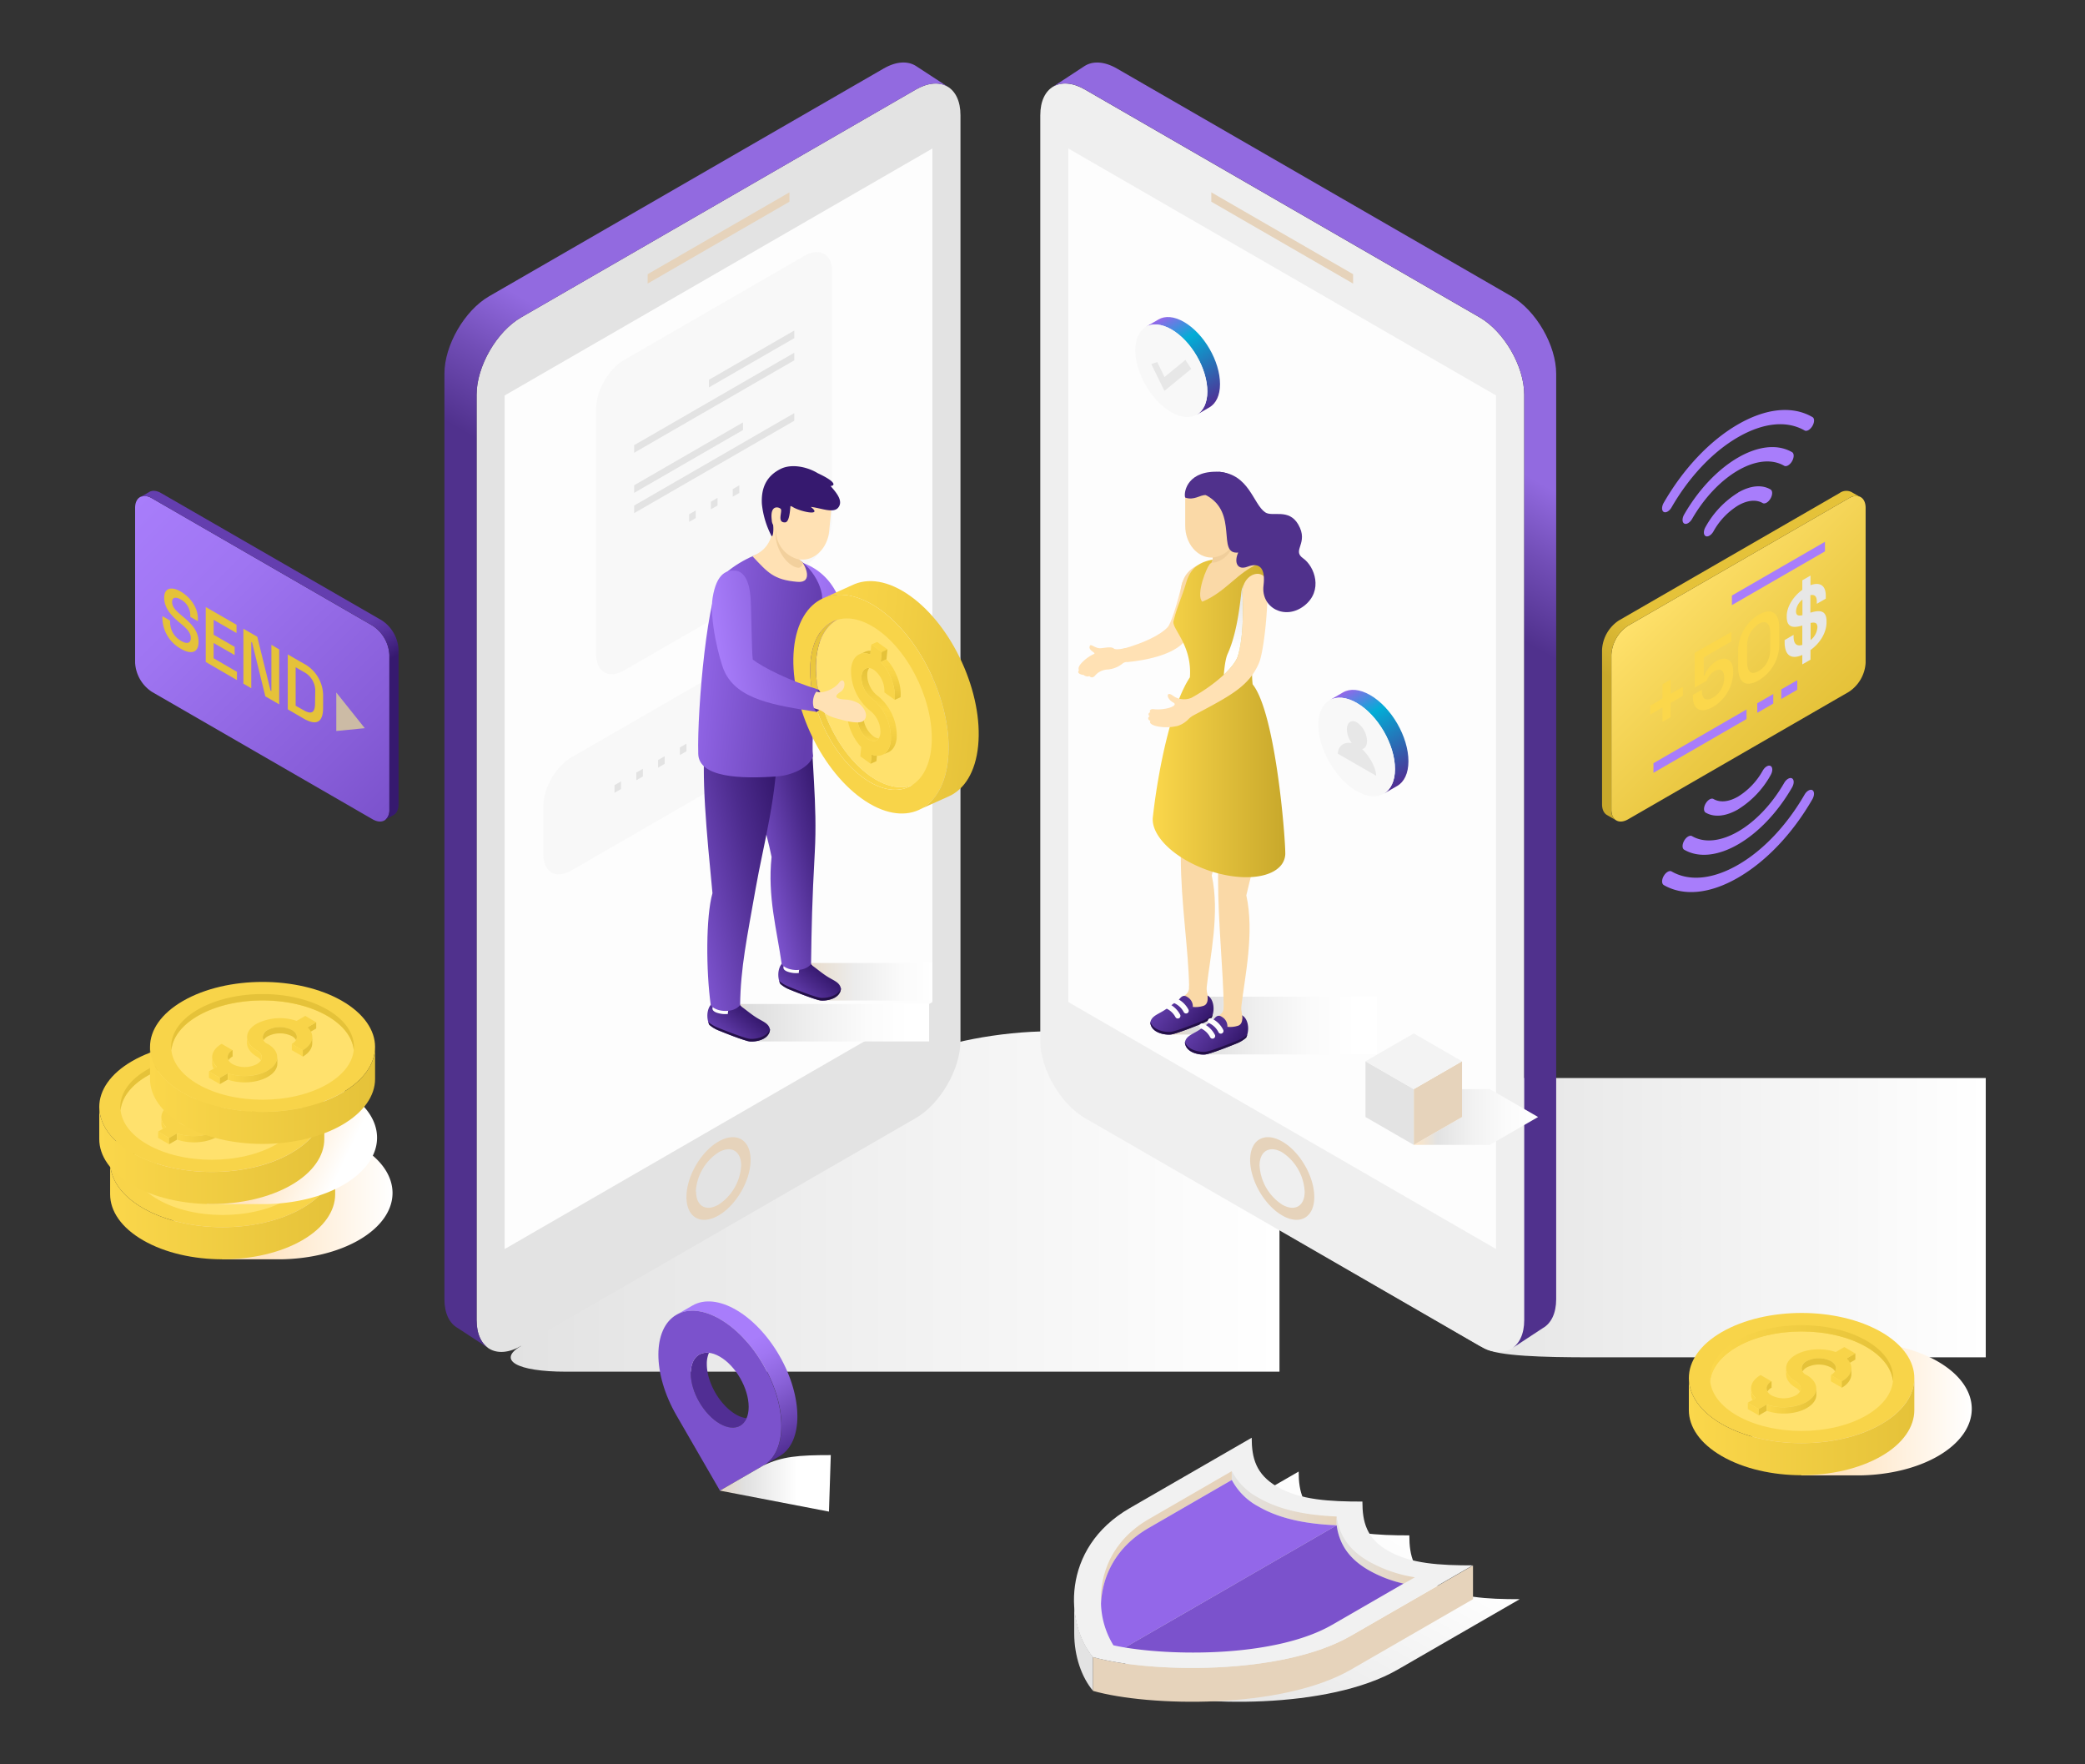 <svg xmlns="http://www.w3.org/2000/svg" xmlns:xlink="http://www.w3.org/1999/xlink" viewBox="0 0 650 550" id="Moneytransferservice"><rect x="0" y="0" width="650" height="550" fill="#333333" stroke="none"/><defs><linearGradient id="j" x1="503.31" x2="543.77" y1="383.62" y2="383.62" gradientUnits="userSpaceOnUse"><stop offset=".43" stop-color="#ffe5c3" class="stopColorc4c9e4 svgShape"></stop><stop offset=".58" stop-color="#e2e2e2" class="stopColord7daed svgShape"></stop><stop offset=".85" stop-color="#f7f7f7" class="stopColorf4f5fa svgShape"></stop><stop offset="1" stop-color="#ffffff" class="stopColorffffff svgShape"></stop></linearGradient><linearGradient id="k" x1="494.39" x2="534.87" y1="386.02" y2="386.02" gradientUnits="userSpaceOnUse"><stop offset="0" stop-color="#a87dfb" class="stopColor807dfb svgShape"></stop><stop offset=".21" stop-color="#9067df" class="stopColor6c67df svgShape"></stop><stop offset=".56" stop-color="#6d48b6" class="stopColor4f48b6 svgShape"></stop><stop offset=".83" stop-color="#58359d" class="stopColor3d359d svgShape"></stop><stop offset="1" stop-color="#512e94" class="stopColor362e94 svgShape"></stop></linearGradient><linearGradient id="l" x1="159.11" x2="398.88" y1="374.55" y2="374.55" gradientUnits="userSpaceOnUse"><stop offset="0" stop-color="#e2e2e2" class="stopColord1d7f3 svgShape"></stop><stop offset=".46" stop-color="#f0f0f0" class="stopColore8ebf9 svgShape"></stop><stop offset="1" stop-color="#ffffff" class="stopColorffffff svgShape"></stop></linearGradient><linearGradient id="a" x1="554.53" x2="760.93" y1="21.15" y2="378.63" gradientTransform="matrix(-1 0 0 1 841.07 0)" gradientUnits="userSpaceOnUse"><stop offset=".3" stop-color="#926ae0" class="stopColor6b6ae0 svgShape"></stop><stop offset=".35" stop-color="#724eb7" class="stopColor504eb7 svgShape"></stop><stop offset=".41" stop-color="#50318d" class="stopColor34318d svgShape"></stop></linearGradient><linearGradient id="n" x1="334.42" x2="619.06" y1="379.59" y2="379.59" gradientUnits="userSpaceOnUse"><stop offset="0" stop-color="#e5d7c4" class="stopColorc4c9e5 svgShape"></stop><stop offset=".42" stop-color="#e4e4e4" class="stopColordaddef svgShape"></stop><stop offset="1" stop-color="#ffffff" class="stopColorffffff svgShape"></stop></linearGradient><linearGradient id="o" x1="337.19" x2="543.59" y1="21.15" y2="378.63" xlink:href="#a"></linearGradient><linearGradient id="b" x1="420.81" x2="437.66" y1="214.62" y2="243.79" gradientUnits="userSpaceOnUse"><stop offset="0" stop-color="#9367e9" class="stopColor6b67e9 svgShape"></stop><stop offset=".3" stop-color="#02ADD6" class="stopColor5b55cf svgShape"></stop><stop offset="1" stop-color="#512e94" class="stopColor362e94 svgShape"></stop></linearGradient><linearGradient id="p" x1="440.74" x2="479.5" y1="348.21" y2="348.21" gradientUnits="userSpaceOnUse"><stop offset="0" stop-color="#ffe5c3" class="stopColorc4c9e4 svgShape"></stop><stop offset=".19" stop-color="#e2e2e2" class="stopColord7daed svgShape"></stop><stop offset=".48" stop-color="#f2f2f2" class="stopColoredeef7 svgShape"></stop><stop offset=".75" stop-color="#fbfbfb" class="stopColorfafbfd svgShape"></stop><stop offset="1" stop-color="#ffffff" class="stopColorffffff svgShape"></stop></linearGradient><linearGradient id="q" x1="363.16" x2="379" y1="98.44" y2="125.87" xlink:href="#b"></linearGradient><linearGradient id="r" x1="280.75" x2="238.77" y1="544.61" y2="471.89" gradientTransform="matrix(-1 0 0 1 666.46 0)" gradientUnits="userSpaceOnUse"><stop offset="0" stop-color="#e2e2e2" class="stopColord1d7f3 svgShape"></stop><stop offset="1" stop-color="#ffffff" class="stopColorffffff svgShape"></stop></linearGradient><linearGradient id="c" x1="249.76" x2="282.44" y1="467.05" y2="467.05" gradientTransform="matrix(-1 0 0 1 666.46 0)" gradientUnits="userSpaceOnUse"><stop offset="0" stop-color="#e6d3bb" class="stopColorbbc0e6 svgShape"></stop><stop offset="1" stop-color="#e3e3e3" class="stopColorced3f8 svgShape"></stop></linearGradient><linearGradient id="s" x1="225.37" x2="249.76" y1="483.21" y2="483.21" xlink:href="#c"></linearGradient><linearGradient id="e" x1="542.94" x2="614.71" y1="439.13" y2="439.13" gradientUnits="userSpaceOnUse"><stop offset=".45" stop-color="#ffe5c3" class="stopColorc4c9e4 svgShape"></stop><stop offset="1" stop-color="#ffffff" class="stopColorffffff svgShape"></stop></linearGradient><linearGradient id="d" x1="526.5" x2="596.79" y1="444.74" y2="444.74" gradientUnits="userSpaceOnUse"><stop offset="0" stop-color="#fbd74b" class="stopColorfb944b svgShape"></stop><stop offset="1" stop-color="#e5c239" class="stopColore57139 svgShape"></stop></linearGradient><linearGradient id="t" x1="533.1" x2="590.19" y1="421.84" y2="421.84" xlink:href="#d"></linearGradient><linearGradient id="u" x1="550.8" x2="566.22" y1="436.73" y2="436.73" xlink:href="#d"></linearGradient><linearGradient id="v" x1="220.11" x2="247.24" y1="404.51" y2="451.49" gradientUnits="userSpaceOnUse"><stop offset=".34" stop-color="#a87dfb" class="stopColor807dfb svgShape"></stop><stop offset=".45" stop-color="#a076f2" class="stopColor7a76f2 svgShape"></stop><stop offset=".63" stop-color="#8b63da" class="stopColor6863da svgShape"></stop><stop offset=".85" stop-color="#6a45b2" class="stopColor4c45b2 svgShape"></stop><stop offset="1" stop-color="#512e94" class="stopColor362e94 svgShape"></stop></linearGradient><linearGradient id="w" x1="224.4" x2="259" y1="462.41" y2="462.41" gradientUnits="userSpaceOnUse"><stop offset="0" stop-color="#e2d4c2" class="stopColorc2c7e2 svgShape"></stop><stop offset=".22" stop-color="#e0e0e0" class="stopColord6d9eb svgShape"></stop><stop offset=".7" stop-color="#ffffff" class="stopColorffffff svgShape"></stop></linearGradient><linearGradient id="x" x1="50.74" x2="122.37" y1="371.83" y2="371.83" xlink:href="#e"></linearGradient><linearGradient id="y" x1="34.33" x2="104.49" y1="377.43" y2="377.43" xlink:href="#d"></linearGradient><linearGradient id="z" x1="58.59" x2="73.98" y1="369.43" y2="369.43" xlink:href="#d"></linearGradient><linearGradient id="A" x1="85.49" x2="105.06" y1="357.48" y2="366.97" gradientUnits="userSpaceOnUse"><stop offset="0" stop-color="#ffe5c3" class="stopColorc4c9e4 svgShape"></stop><stop offset="1" stop-color="#ffffff" class="stopColorffffff svgShape"></stop></linearGradient><linearGradient id="B" x1="30.94" x2="101.1" y1="360.22" y2="360.22" xlink:href="#d"></linearGradient><linearGradient id="C" x1="55.2" x2="70.6" y1="352.21" y2="352.21" xlink:href="#d"></linearGradient><linearGradient id="D" x1="46.77" x2="116.93" y1="341.48" y2="341.48" xlink:href="#d"></linearGradient><linearGradient id="E" x1="71.03" x2="86.42" y1="333.48" y2="333.48" xlink:href="#d"></linearGradient><linearGradient id="F" x1="126.06" x2="37.45" y1="249.66" y2="161.06" gradientUnits="userSpaceOnUse"><stop offset="0" stop-color="#7b52cc" class="stopColor5652cc svgShape"></stop><stop offset=".22" stop-color="#885ed9" class="stopColor625ed9 svgShape"></stop><stop offset=".7" stop-color="#9f75f2" class="stopColor7875f2 svgShape"></stop><stop offset="1" stop-color="#a87dfb" class="stopColor807dfb svgShape"></stop></linearGradient><linearGradient id="G" x1="64.17" x2="126.85" y1="143.13" y2="251.7" gradientUnits="userSpaceOnUse"><stop offset=".55" stop-color="#643eaf" class="stopColor423eaf svgShape"></stop><stop offset=".59" stop-color="#57339d" class="stopColor38339d svgShape"></stop><stop offset=".66" stop-color="#36196f" class="stopColor20196f svgShape"></stop></linearGradient><linearGradient id="H" x1="957.49" x2="1002.6" y1="227.91" y2="182.81" gradientTransform="matrix(-1 0 0 1 1522.02 0)" gradientUnits="userSpaceOnUse"><stop offset="0" stop-color="#e5c239" class="stopColore57139 svgShape"></stop><stop offset=".28" stop-color="#ebc944" class="stopColoreb8344 svgShape"></stop><stop offset=".85" stop-color="#fadb62" class="stopColorfab362 svgShape"></stop><stop offset="1" stop-color="#ffe16b" class="stopColorffc16b svgShape"></stop></linearGradient><linearGradient id="I" x1="496.89" x2="559.57" y1="251.7" y2="143.13" gradientUnits="userSpaceOnUse"><stop offset=".3" stop-color="#c8a82b" class="stopColorc85a2b svgShape"></stop><stop offset=".41" stop-color="#dab834" class="stopColorda6934 svgShape"></stop><stop offset=".47" stop-color="#e5c239" class="stopColore57139 svgShape"></stop></linearGradient><linearGradient id="J" x1="569.59" x2="633.97" y1="319.7" y2="319.7" gradientTransform="translate(-204.71)" gradientUnits="userSpaceOnUse"><stop offset="0" stop-color="#e6d6c2" class="stopColorc2c8e6 svgShape"></stop><stop offset=".11" stop-color="#dcdcdc" class="stopColorced3eb svgShape"></stop><stop offset=".42" stop-color="#efefef" class="stopColore9ebf6 svgShape"></stop><stop offset=".69" stop-color="#fbfbfb" class="stopColorf9fafd svgShape"></stop><stop offset=".9" stop-color="#ffffff" class="stopColorffffff svgShape"></stop></linearGradient><linearGradient id="f" x1="1336.48" x2="1349.33" y1="489.38" y2="482.5" gradientTransform="matrix(-.99 -.16 -.16 .99 1772.7 53.1)" gradientUnits="userSpaceOnUse"><stop offset="0" stop-color="#36196e" class="stopColor1f196e svgShape"></stop><stop offset=".47" stop-color="#4d2c8d" class="stopColor312c8d svgShape"></stop><stop offset="1" stop-color="#633eac" class="stopColor423eac svgShape"></stop></linearGradient><linearGradient id="K" x1="1324.84" x2="1337.69" y1="493.77" y2="486.88" xlink:href="#f"></linearGradient><linearGradient id="L" x1="-182.45" x2="-141.11" y1="223.7" y2="223.7" gradientTransform="translate(541.83)" gradientUnits="userSpaceOnUse"><stop offset="0" stop-color="#fbd74b" class="stopColorfb944b svgShape"></stop><stop offset="1" stop-color="#c8a82b" class="stopColorc85a2b svgShape"></stop></linearGradient><linearGradient id="M" x1="384.64" x2="384.64" y1="210.33" y2="182.3" gradientUnits="userSpaceOnUse"><stop offset=".26" stop-color="#ffffff" class="stopColorffffff svgShape"></stop><stop offset="1" stop-color="#e2e2e2" class="stopColord3d8f2 svgShape"></stop></linearGradient><linearGradient id="N" x1="251.9" x2="292.97" y1="306.05" y2="306.05" gradientTransform="translate(-2.29)" gradientUnits="userSpaceOnUse"><stop offset="0" stop-color="#e8d8c4" class="stopColorc4cae8 svgShape"></stop><stop offset=".41" stop-color="#ececec" class="stopColore4e6f4 svgShape"></stop><stop offset=".76" stop-color="#fafafa" class="stopColorf8f8fc svgShape"></stop><stop offset="1" stop-color="#ffffff" class="stopColorffffff svgShape"></stop></linearGradient><linearGradient id="g" x1="248.3" x2="255.19" y1="310.31" y2="302.11" gradientUnits="userSpaceOnUse"><stop offset="0" stop-color="#643eaf" class="stopColor423eaf svgShape"></stop><stop offset=".49" stop-color="#4d2b8e" class="stopColor302b8e svgShape"></stop><stop offset="1" stop-color="#36196f" class="stopColor1f196f svgShape"></stop></linearGradient><linearGradient id="O" x1="245.61" x2="253.01" y1="307.94" y2="300.48" xlink:href="#g"></linearGradient><linearGradient id="h" x1="459.69" x2="482.88" y1="256.71" y2="262.17" gradientTransform="matrix(-1 0 0 1 718.04 0)" gradientUnits="userSpaceOnUse"><stop offset="0" stop-color="#36196f" class="stopColor1f196f svgShape"></stop><stop offset=".36" stop-color="#4c2b8d" class="stopColor312b8d svgShape"></stop><stop offset="1" stop-color="#7b52cc" class="stopColor5652cc svgShape"></stop></linearGradient><linearGradient id="P" x1="229.79" x2="291.95" y1="318.82" y2="318.82" gradientTransform="translate(-2.29)" gradientUnits="userSpaceOnUse"><stop offset="0" stop-color="#e8d8c4" class="stopColorc4cae8 svgShape"></stop><stop offset=".09" stop-color="#dddddd" class="stopColorced3ec svgShape"></stop><stop offset=".41" stop-color="#efefef" class="stopColore9ebf6 svgShape"></stop><stop offset=".69" stop-color="#fbfbfb" class="stopColorf9fafd svgShape"></stop><stop offset=".9" stop-color="#ffffff" class="stopColorffffff svgShape"></stop></linearGradient><linearGradient id="Q" x1="226.19" x2="233.08" y1="323.08" y2="314.88" xlink:href="#g"></linearGradient><linearGradient id="R" x1="223.49" x2="230.9" y1="320.71" y2="313.25" xlink:href="#g"></linearGradient><linearGradient id="S" x1="471.29" x2="504.83" y1="266.87" y2="274.76" xlink:href="#h"></linearGradient><linearGradient id="T" x1="246.63" x2="261.5" y1="206.47" y2="206.47" gradientTransform="rotate(2.99 435.967 250.308)" gradientUnits="userSpaceOnUse"><stop offset="0" stop-color="#a87dfb" class="stopColor807dfb svgShape"></stop><stop offset="1" stop-color="#9367e9" class="stopColor6b67e9 svgShape"></stop></linearGradient><linearGradient id="U" x1="503.72" x2="466.8" y1="231.14" y2="231.14" gradientTransform="matrix(-1 -.1 -.1 1 743.4 24.88)" gradientUnits="userSpaceOnUse"><stop offset="0" stop-color="#9367e9" class="stopColor6b67e9 svgShape"></stop><stop offset="1" stop-color="#643eaf" class="stopColor423eaf svgShape"></stop></linearGradient><linearGradient id="i" x1="442.9" x2="471.25" y1="268.5" y2="219.38" gradientTransform="matrix(-1 -.1 -.1 1 743.4 24.88)" gradientUnits="userSpaceOnUse"><stop offset="0" stop-color="#fbd74b" class="stopColorfb944b svgShape"></stop><stop offset=".46" stop-color="#f3cf44" class="stopColorf38744 svgShape"></stop><stop offset="1" stop-color="#e5c239" class="stopColore57139 svgShape"></stop></linearGradient><linearGradient id="V" x1="248.96" x2="301.29" y1="235.91" y2="235.91" gradientTransform="rotate(5.65 472.095 277.563)" xlink:href="#i"></linearGradient><linearGradient id="W" x1="269.35" x2="269.35" y1="255.02" y2="228.4" gradientTransform="rotate(5.65 472.095 277.563)" gradientUnits="userSpaceOnUse"><stop offset="0" stop-color="#e5c239" class="stopColore57139 svgShape"></stop><stop offset=".14" stop-color="#eeca40" class="stopColoree7f40 svgShape"></stop><stop offset=".36" stop-color="#f8d448" class="stopColorf88e48 svgShape"></stop><stop offset=".54" stop-color="#fbd74b" class="stopColorfb944b svgShape"></stop><stop offset="1" stop-color="#e5c239" class="stopColore57139 svgShape"></stop></linearGradient><linearGradient id="X" x1="272.1" x2="272.1" y1="237.47" y2="225.17" gradientTransform="rotate(5.65 472.095 277.563)" gradientUnits="userSpaceOnUse"><stop offset="0" stop-color="#e5c239" class="stopColore57139 svgShape"></stop><stop offset=".26" stop-color="#eeca40" class="stopColoree7f40 svgShape"></stop><stop offset=".67" stop-color="#f8d448" class="stopColorf88e48 svgShape"></stop><stop offset="1" stop-color="#fbd74b" class="stopColorfb944b svgShape"></stop></linearGradient><linearGradient id="Y" x1="266.56" x2="266.56" y1="250.94" y2="242.85" gradientTransform="rotate(5.65 472.095 277.563)" gradientUnits="userSpaceOnUse"><stop offset="0" stop-color="#fbd74b" class="stopColorfb944b svgShape"></stop><stop offset=".26" stop-color="#f2ce44" class="stopColorf28644 svgShape"></stop><stop offset=".67" stop-color="#e8c53c" class="stopColore8773c svgShape"></stop><stop offset="1" stop-color="#e5c239" class="stopColore57139 svgShape"></stop></linearGradient><linearGradient id="Z" x1="224.21" x2="254.32" y1="168.56" y2="168.56" gradientTransform="rotate(-8.1 470.27 192.482)" gradientUnits="userSpaceOnUse"><stop offset="0" stop-color="#a87dfb" class="stopColor807dfb svgShape"></stop><stop offset="1" stop-color="#7b52cc" class="stopColor5652cc svgShape"></stop></linearGradient><clipPath id="m"><path fill="none" d="m290.68 311.89-133.35 77.48V123.28L290.68 45.8v266.09z"></path></clipPath></defs><g data-name="Man with coin" fill="#000000" class="color000000 svgShape"><path fill="#ffe16d" d="m393.42 387.3-31.23 6.22 7.22 4.18-24.64 14.22c-18.27 10.55-48 10.55-66.28 0l-41.06-23.7-6 3.46 44.06 25.44c19.93 11.5 52.36 11.5 72.28 0l27.64-16 7.23 4.18Z" class="colorffaf6d svgShape"></path><path d="M537.79 375.33a29.72 29.72 0 0 0-15.37-3.4h-8.66v1.42a23.36 23.36 0 0 0-4.58 2c-7.87 4.58-7.83 12 .1 16.58a23.21 23.21 0 0 0 4.48 1.94v1.48h10.39a28.91 28.91 0 0 0 13.74-3.42c7.87-4.6 7.83-12.02-.1-16.6Z" style="mix-blend-mode:multiply" fill="url(#j)"></path><path fill="url(#k)" d="M500.36 391.91c-4-2.3-6-5.32-6-8.34v-6.88c0 3 2 6 6 8.34 7.92 4.58 20.73 4.58 28.61 0 3.91-2.28 5.87-5.25 5.88-8.23v6.88c0 3-2 5.95-5.88 8.23-7.87 4.58-20.68 4.58-28.61 0Z"></path><path fill="#f8f8f8" d="M500.38 385c-7.93-4.57-8-12-.1-16.57s20.69-4.58 28.61 0 8 12 .1 16.58-20.69 4.6-28.61-.01Z" class="colorf6f6fb svgShape"></path><path fill="#e6d3bb" d="m525.01 375.81-14.97.76.47-3.37h-4.14l-1.12 6.13 19.76-1.14v-2.38z" class="colorbbc0e6 svgShape"></path><path d="M327.28 321.5c-15.32 0-34.12 3.62-41.79 8.05l-123 71c-7.66 4.42 0 19 0 19-7.66 4.43-1.4 8.05 13.92 8.05h222.47V321.5Z" style="mix-blend-mode:multiply" fill="url(#l)"></path><path fill="#e3e3e3" d="M299.43 324.43c0 8.84-6.28 19.7-13.94 24.12l-123 71c-7.66 4.43-13.93.81-13.93-8v-288.5c0-8.85 6.27-19.71 13.93-24.13l123-71c7.66-4.42 13.94-.81 13.94 8Z" class="colorced3f8 svgShape"></path><path fill="url(#a)" d="M285.63 20.62c-2.55-1.67-6.16-1.57-10.15.74l-123 71c-7.66 4.43-13.93 15.29-13.93 24.13V405c0 4.45 1.59 7.57 4.15 9l9.89 6.46c-2.47-1.48-4-4.57-4-8.94V123.05c0-8.85 6.27-19.71 13.93-24.13l123-71c4-2.3 7.59-2.41 10.14-.75ZM152.71 420.53Z"></path><path fill="#fdfdfd" d="M290.68 46.29v266.09l-133.35 76.99V123.28l133.35-76.99z" class="colorffffff svgShape"></path><path d="M214 373.14c0 6.37 4.47 8.95 10 5.76s10-10.92 10-17.28-4.46-8.94-10-5.76-10 10.92-10 17.28Zm2.92-1.68a15.61 15.61 0 0 1 7.08-12.23c3.9-2.25 7.06-.42 7.06 4.08a15.59 15.59 0 0 1-7.06 12.22c-3.89 2.25-7 .47-7-4.07ZM201.9 85.48l44.21-25.52v2.92L201.9 88.4v-2.92z" style="mix-blend-mode:multiply" fill="#e6d3bb" class="colorbbc0e6 svgShape"></path><g clip-path="url(#m)" fill="#000000" class="color000000 svgShape"><path fill="#f8f8f8" d="M259.46 161.53c0 5.5-3.9 12.25-8.66 15L194.53 209c-4.77 2.75-8.66.5-8.66-5v-76.77c0-5.5 3.89-12.25 8.66-15l56.27-32.49c4.76-2.75 8.66-.5 8.66 5Z" class="colorf6f6fb svgShape"></path><path fill="#e3e3e3" d="m197.7 157.6 49.92-28.82v2.38l-49.92 28.81v-2.37zM197.7 151.27l33.92-19.59v2.38l-33.92 19.58v-2.37zM197.7 138.77l49.92-28.82v2.37l-49.92 28.82v-2.37zM221.01 118.39l26.61-15.36v2.38l-26.61 15.36v-2.38zM214.84 160.31l2.05-1.18v2.37l-2.05 1.19v-2.38zM221.63 156.39l2.06-1.19v2.38l-2.06 1.18v-2.37zM228.43 152.47l2.05-1.19v2.38l-2.05 1.18v-2.37z" class="colorced3f8 svgShape"></path><path fill="#f8f8f8" d="M243 223.9c0 5.5-3.9 12.25-8.66 15l-56.27 32.49c-4.77 2.75-8.66.5-8.66-5v-15.25c0-5.5 3.89-12.25 8.66-15l56.27-32.48c4.76-2.75 8.66-.5 8.66 5Z" class="colorf6f6fb svgShape"></path><path fill="#e3e3e3" d="m198.36 240.85 2.06-1.19v2.38l-2.06 1.19v-2.38zM205.16 236.93l2.05-1.19v2.38l-2.05 1.18v-2.37zM211.95 233l2.06-1.18v2.37l-2.06 1.19V233zM218.75 229.08l2.05-1.18v2.37l-2.05 1.19v-2.38zM191.56 244.77l2.06-1.18v2.37l-2.06 1.19v-2.38z" class="colorced3f8 svgShape"></path></g><path d="M619.06 336.05H345.23c-15.32 0-12 9.16-4.38 13.58l121.93 70.73c4.2 2.36 18 2.77 33.28 2.77h123Z" style="mix-blend-mode:multiply" fill="url(#n)"></path><path fill="#efefef" d="M324.31 324.43c0 8.84 6.27 19.7 13.93 24.12l123 71c7.67 4.43 13.94.81 13.94-8v-288.5c0-8.85-6.27-19.71-13.94-24.13l-123-71c-7.66-4.42-13.93-.81-13.93 8Z" class="colore8ecf7 svgShape"></path><path fill="url(#o)" d="M328.1 27.15c2.55-1.66 6.15-1.55 10.14.75l123 71c7.67 4.42 13.94 15.28 13.94 24.13v288.48c0 4.37-1.54 7.46-4 8.94L481 414c2.55-1.45 4.14-4.57 4.14-9V116.5c0-8.84-6.27-19.7-13.93-24.13l-123-71c-4-2.31-7.61-2.41-10.16-.74ZM471 420.52Z"></path><path fill="#fdfdfd" d="M333.05 46.29v266.09l133.35 76.99V123.28L333.05 46.29z" class="colorffffff svgShape"></path><path fill="#e6d3bb" d="M399.73 355.86c-5.51-3.18-10-.6-10 5.76s4.47 14.1 10 17.28 10 .61 10-5.76-4.49-14.14-10-17.28Zm0 19.67a15.59 15.59 0 0 1-7.06-12.22c0-4.5 3.16-6.33 7.06-4.08a15.61 15.61 0 0 1 7 12.23c.05 4.54-3.11 6.32-7 4.07ZM421.83 85.48l-44.2-25.52v2.92l44.2 25.52v-2.92z" class="colorbbc0e6 svgShape"></path><path fill="url(#b)" d="M427.17 216.69c-3.32-1.92-6.32-2.1-8.5-.84l-4.2 2.45c2.17-1.27 5.18-1.09 8.5.83 6.6 3.81 11.93 13 11.91 20.62 0 3.76-1.34 6.41-3.49 7.66l4.21-2.41c2.14-1.25 3.47-3.9 3.48-7.67.02-7.6-5.31-16.84-11.91-20.64Z"></path><path fill="#f8f8f8" d="M423 219.13c-6.6-3.81-12-.75-12 6.82s5.31 16.82 11.9 20.63 12 .75 12-6.83-5.33-16.81-11.9-20.62Z" class="colorf6f6fb svgShape"></path><path fill="#e7e7e7" d="M424.64 233.51c.91-.18 1.53-1.07 1.53-2.52a7.29 7.29 0 0 0-3.14-5.78c-1.73-1-3.14 0-3.14 2.16a7.54 7.54 0 0 0 1.53 4.27c-2.65-.5-4.34 1.16-4.34 3.32l5.95 3.43 6 3.44c-.03-2.15-1.73-5.76-4.39-8.32Z" class="colordae0f5 svgShape"></path><path style="mix-blend-mode:multiply" fill="url(#p)" d="M464.45 339.52h-23.71l15.05 8.69-15.05 8.69h23.71l15.05-8.69-15.05-8.69z"></path><path fill="#e6d3bb" d="m440.74 356.9 15.05-8.69v-17.37l-15.05 8.68v17.38z" class="colorbbc0e6 svgShape"></path><path fill="#e3e3e3" d="m440.74 356.9-15.05-8.69v-17.37l15.05 8.68v17.38z" class="colorced3f8 svgShape"></path><path fill="#f3f3f3" d="m440.74 339.52-15.05-8.68 15.05-8.69 15.05 8.69-15.05 8.68z" class="colorf1f1f6 svgShape"></path><path fill="url(#q)" d="M369.14 100.38c-3.12-1.8-5.95-2-8-.78l-3.95 2.3c2-1.19 4.87-1 8 .78 6.2 3.58 11.21 12.26 11.2 19.38 0 3.54-1.26 6-3.28 7.21l3.95-2.3c2-1.17 3.27-3.66 3.28-7.2.02-7.13-4.99-15.77-11.2-19.39Z"></path><path fill="#f8f8f8" d="M365.19 102.68C359 99.1 354 102 353.93 109.1s5 15.8 11.19 19.39 11.24.7 11.27-6.43-5-15.8-11.2-19.38Z" class="colorf6f6fb svgShape"></path><path fill="#e7e7e7" d="m363.01 121.86-4.09-8.37 1.85-.63 2.27 4.67 6.51-5.33 1.83 2.79-8.37 6.87z" class="colordae0f5 svgShape"></path><path fill="url(#r)" d="M439.36 478.63c-10.25 0-19.37-.48-26.5-4.59-6.71-3.87-8-9-8-15.31l-38 21.93c-21.77 12.57-20 36.48-11.53 46.45 17.26 4.88 58.68 5.91 80.45-6.66l38-21.93c-10.26 0-19.38-.47-26.51-4.59-6.66-3.87-7.91-8.93-7.91-15.3Z"></path><path fill="#e3e3e3" d="M334.89 498.63v10.54c0 7.18 2.34 13.77 5.87 17.93v-10.53c-3.53-4.16-5.89-10.76-5.87-17.94Z" class="colorced3f8 svgShape"></path><path fill="#e6d3bb" d="M421.21 509.91c-21.77 12.57-63.19 11.54-80.45 6.66v10.54c17.24 4.89 58.68 5.89 80.45-6.66l38-21.93V488Z" class="colorbbc0e6 svgShape"></path><path fill="#f1f1f1" d="M424.73 468.09c-10.25 0-19.37-.48-26.51-4.59-6.7-3.88-8-9-8-15.31l-38 21.93c-21.77 12.57-20 36.48-11.53 46.45 17.26 4.88 58.68 5.91 80.45-6.66l38-21.93c-10.26 0-19.38-.47-26.52-4.59-6.62-3.87-7.89-8.95-7.89-15.3Z" class="colorefeff3 svgShape"></path><path fill="#e6d3bb" d="M358.19 473.53c-11.71 6.75-15.38 17.33-14.95 26.42.39-8.41 4.4-17.6 14.95-23.68L384 461.35v-2.74Z" class="colorbbc0e6 svgShape"></path><path fill="url(#c)" d="M392.33 466.9a20 20 0 0 1-8.31-8.29v2.74a20 20 0 0 0 8.31 8.29c7.24 4.19 15.95 5.47 24.37 5.85v-2.74c-8.42-.38-17.13-1.67-24.37-5.85Z"></path><path fill="url(#s)" d="M426.79 486.79c-7-4-9.36-9-10.09-14v2.74c.73 5.06 3.1 10 10.09 14.05a39.43 39.43 0 0 0 10.78 4.12l3.52-2a42.77 42.77 0 0 1-14.3-4.91Z"></path><path fill="#9367e9" d="M392.33 469.64a20 20 0 0 1-8.31-8.29l-25.83 14.92c-10.55 6.08-14.56 15.27-14.95 23.68a26.24 26.24 0 0 0 3.87 12.95c1.11.25 2.32.47 3.61.69l66-38.1c-8.44-.38-17.15-1.66-24.39-5.85Z" class="color6b67e9 svgShape"></path><path fill="#7b52cc" d="M426.79 489.54c-7-4-9.36-9-10.09-14.05l-66 38.1c16.77 2.76 47.63 2.71 64.6-7.08l22.25-12.85a39.43 39.43 0 0 1-10.76-4.12Z" class="color5652cc svgShape"></path><path d="M604.11 424.42c-7.5-4.33-17.48-6.33-27.27-6h-15.36v2.51a41 41 0 0 0-8.12 3.52c-14 8.12-13.88 21.28.17 29.4a40.7 40.7 0 0 0 8 3.45v2.63h18.37c8.86-.15 17.64-2.16 24.38-6.08 13.96-8.15 13.89-21.31-.17-29.43Z" style="mix-blend-mode:multiply" fill="url(#e)"></path><path fill="#f8d449" d="M526.5 429.59c0-5.19 3.42-10.39 10.29-14.35s15.86-5.95 24.85-5.95 18 2 24.85 5.95 10.3 9.16 10.3 14.35-3.43 10.38-10.3 14.35-15.85 5.94-24.85 5.94-18-2-24.85-5.94-10.29-9.16-10.29-14.35Z" class="colorffd56e svgShape"></path><path fill="url(#d)" d="M586.49 443.94c-6.86 4-15.85 5.94-24.85 5.94s-18-2-24.85-5.94-10.29-9.16-10.29-14.35v10c0 5.19 3.43 10.38 10.29 14.34s15.86 5.95 24.85 5.95 18-2 24.85-5.94 10.3-9.16 10.3-14.35v-10c0 5.19-3.43 10.41-10.3 14.35Z"></path><path fill="#ffe16d" d="M541.46 441.24c5.57 3.22 12.88 4.83 20.18 4.83s14.61-1.61 20.19-4.83c5.14-3 7.9-6.79 8.3-10.67-.4-3.89-3.16-7.71-8.3-10.68-5.58-3.22-12.88-4.83-20.19-4.83s-14.61 1.61-20.18 4.83c-5.14 3-7.91 6.79-8.31 10.67.4 3.89 3.17 7.71 8.31 10.68Z" class="colorffaf6d svgShape"></path><path fill="url(#t)" d="M541.46 419.89c5.57-3.22 12.88-4.83 20.18-4.83s14.61 1.61 20.19 4.83c5.14 3 7.9 6.79 8.3 10.68 0-.33.06-.66.06-1 0-4.22-2.79-8.44-8.36-11.65s-12.88-4.83-20.19-4.83-14.61 1.61-20.18 4.83-8.36 7.43-8.36 11.65v1c.45-3.89 3.22-7.71 8.36-10.68Z"></path><path fill="#e5c239" d="m575.71 425.4 2.69-1.56v-1.95l-2.69 1.55v1.96z" class="colore57139 svgShape"></path><path fill="#f8d449" d="M563.25 428.66a2.3 2.3 0 0 1 0-4.35 8.35 8.35 0 0 1 7.54 0c2.08 1.2 2.08 3.15 0 4.35l3.42 2c3.37-1.94 3.86-4.93 1.49-7.19l2.7-1.55-3.42-2-2.69 1.56c-3.91-1.37-9.09-1.08-12.46.87-1.92 1.1-3 2.58-3 4.14s1.06 3 3 4.15c2.08 1.21 2.08 3.16 0 4.36a8.35 8.35 0 0 1-7.54 0c-2.08-1.2-2.08-3.15 0-4.36l-3.42-2c-3.37 1.95-3.87 4.93-1.5 7.19l-2.48 1.44 3.42 2 2.49-1.43c3.91 1.36 9.07 1.08 12.45-.86 3.96-2.31 3.96-5.98 0-8.32Z" class="colorffd56e svgShape"></path><path fill="#fbd74b" d="m544.88 439.24 3.42 1.98v-1.96l-3.42-1.97v1.95z" class="colorfb944b svgShape"></path><path fill="#e5c239" d="m548.3 441.22 2.5-1.44v-1.96l-2.5 1.44v1.96z" class="colore57139 svgShape"></path><path fill="#fbd74b" d="m570.79 430.61 3.42 1.98v-1.96l-3.42-1.97v1.95z" class="colorfb944b svgShape"></path><path fill="#e5c239" d="M552.29 432.59v-2c-1.47.86-1.9 2.09-1.28 3.16a3.4 3.4 0 0 1 1.28-1.16Z" class="colore57139 svgShape"></path><path fill="#fbd74b" d="M545.9 432.71v2.2a3.8 3.8 0 0 0 .43 1.54l1-.6a4.21 4.21 0 0 1-1.46-3.13ZM559.83 432.59a3.4 3.4 0 0 1 1.28 1.2c.62-1.07.19-2.3-1.28-3.16-1.92-1.1-3-2.58-3-4.15v2c.02 1.52 1.08 3 3 4.11Z" class="colorfb944b svgShape"></path><path fill="#fbc805" d="M566.22 432.8Z" class="colorfbba05 svgShape"></path><path fill="#e5c239" d="M577.17 426.48c0 1.51-1 3-3 4.15v2c2-1.17 3-2.73 3-4.27v-1.85Z" class="colore57139 svgShape"></path><path fill="url(#u)" d="M563.25 437c-3.38 1.94-8.54 2.22-12.45.86v1.95c3.91 1.37 9.07 1.09 12.45-.86 2-1.14 3-2.63 3-4.12v-2c-.03 1.49-1.02 2.99-3 4.17Z"></path><path fill="#e5c239" d="M570.79 424.31a8.35 8.35 0 0 0-7.54 0 2.63 2.63 0 0 0-1.56 2.17 1.94 1.94 0 0 0 .28 1 3.47 3.47 0 0 1 1.28-1.2 8.35 8.35 0 0 1 7.54 0 3.48 3.48 0 0 1 1.28 1.2c.62-1.09.2-2.32-1.28-3.17Z" class="colore57139 svgShape"></path><path fill="#512e94" d="M220.35 425.25a8.62 8.62 0 0 1 .66-3.53c-3.32-.37-5.66 2-5.66 6.42 0 5.77 4.05 12.78 9.05 15.67 3.8 2.19 7 1.36 8.38-1.7a8.7 8.7 0 0 1-3.39-1.19c-4.99-2.92-9.04-9.92-9.04-15.67Z" class="color362e94 svgShape"></path><path fill="url(#v)" d="M243 422.64c-7.48-13-19.62-20-27.12-15.66l-5 2.89c7.49-4.33 19.64 2.69 27.13 15.66s7.48 27 0 31.31l5-2.88c7.44-4.32 7.43-18.34-.01-31.32Z"></path><path fill="#7b52cc" d="M238 425.53c-7.49-13-19.64-20-27.13-15.66s-7.49 18.34 0 31.32l13.57 23.49 13.56-7.83c7.45-4.33 7.44-18.35 0-31.32Zm-13.6 18.28c-5-2.89-9.05-9.9-9.05-15.67s4.05-8.11 9.05-5.23 9 9.9 9 15.67-4.01 8.11-9 5.23Z" class="color5652cc svgShape"></path><path d="M259 453.6c-10.07 0-15.16.42-21 3.24l-13.57 7.84 34 6.54Z" style="mix-blend-mode:multiply" fill="url(#w)"></path><path d="M111.8 357.15c-7.49-4.32-17.45-6.32-27.22-6H69.25v2.51a40.93 40.93 0 0 0-8.11 3.51c-13.93 8.11-13.85 21.24.17 29.34a41.19 41.19 0 0 0 7.94 3.44v2.62h18.38c8.84-.14 17.61-2.15 24.33-6.05 13.95-8.13 13.87-21.26-.16-29.37Z" style="mix-blend-mode:multiply" fill="url(#x)"></path><path fill="#f8d449" d="M34.33 362.31c0-5.19 3.43-10.37 10.27-14.32s15.83-5.94 24.81-5.94 18 2 24.8 5.94 10.28 9.13 10.28 14.32-3.42 10.36-10.28 14.32-15.82 5.93-24.8 5.93-17.95-2-24.8-5.93-10.28-9.14-10.28-14.32Z" class="colorffd56e svgShape"></path><path fill="url(#y)" d="M94.21 376.63c-6.84 3.95-15.82 5.93-24.8 5.93s-17.95-2-24.8-5.93-10.28-9.14-10.28-14.32v10c0 5.19 3.43 10.37 10.28 14.33s15.83 5.93 24.8 5.93 18-2 24.8-5.93 10.28-9.14 10.28-14.33v-10c0 5.18-3.42 10.36-10.28 14.32Z"></path><path fill="#ffe16d" d="M49.27 373.94c5.56 3.21 12.85 4.81 20.14 4.81s14.58-1.6 20.15-4.81c5.13-3 7.89-6.78 8.28-10.66-.39-3.88-3.15-7.69-8.28-10.65-5.57-3.21-12.86-4.82-20.15-4.82s-14.58 1.61-20.15 4.82c-5.13 3-7.88 6.77-8.28 10.65.4 3.88 3.15 7.72 8.29 10.66Z" class="colorffaf6d svgShape"></path><path fill="#e5c239" d="M49.26 352.63c5.57-3.21 12.86-4.82 20.15-4.82s14.58 1.61 20.15 4.82c5.13 3 7.89 6.77 8.28 10.65a7.89 7.89 0 0 0 .06-1c0-4.21-2.78-8.42-8.34-11.63s-12.86-4.82-20.15-4.82-14.58 1.61-20.15 4.82-8.34 7.42-8.34 11.63a7.89 7.89 0 0 0 .06 1c.4-3.88 3.15-7.69 8.28-10.65Z" class="colore57139 svgShape"></path><path fill="#e5c239" d="m83.45 358.12 2.69-1.55v-1.95l-2.69 1.55v1.95z" class="colore57139 svgShape"></path><path fill="#f8d449" d="M71 361.38a2.29 2.29 0 0 1 0-4.38 8.3 8.3 0 0 1 7.52 0c2.08 1.19 2.08 3.14 0 4.34l3.42 2c3.36-1.94 3.86-4.92 1.49-7.18l2.69-1.55-3.41-2L80 354.2c-3.9-1.36-9.06-1.08-12.43.87-1.92 1.1-3 2.57-3 4.14s1.06 3 3 4.14c2.08 1.2 2.08 3.15 0 4.35a8.37 8.37 0 0 1-7.52 0c-2.08-1.2-2.08-3.15 0-4.35l-3.41-2c-3.37 1.95-3.86 4.93-1.5 7.18L52.69 370l3.41 2 2.49-1.43a16.12 16.12 0 0 0 12.41-.9c4-2.29 4-6 0-8.29Z" class="colorffd56e svgShape"></path><path fill="#fbd74b" d="m52.69 371.94 3.41 1.97v-1.95l-3.41-1.97v1.95z" class="colorfb944b svgShape"></path><path fill="#e5c239" d="m56.1 373.91 2.49-1.43v-1.95l-2.49 1.43v1.95z" class="colore57139 svgShape"></path><path fill="#fbd74b" d="m78.54 363.33 3.42 1.97v-1.95l-3.42-1.97v1.95z" class="colorfb944b svgShape"></path><path fill="#e5c239" d="M60.08 365.3v-1.95c-1.48.85-1.89 2.08-1.28 3.15a3.4 3.4 0 0 1 1.28-1.2Z" class="colore57139 svgShape"></path><path fill="#fbd74b" d="M53.7 365.42v2.2a3.75 3.75 0 0 0 .43 1.53l1-.59a4.21 4.21 0 0 1-1.46-3.13ZM67.6 365.3a3.4 3.4 0 0 1 1.28 1.2c.62-1.07.2-2.3-1.28-3.15-1.91-1.11-3-2.58-3-4.14v2c.03 1.51 1.09 2.98 3 4.09Z" class="colorfb944b svgShape"></path><path fill="#fbc805" d="M74 365.51Z" class="colorfbba05 svgShape"></path><path fill="#e5c239" d="M84.91 359.21c0 1.5-1 3-3 4.14v1.95c2-1.17 3-2.72 3-4.26v-1.84Z" class="colore57139 svgShape"></path><path fill="url(#z)" d="M71 369.67a16.12 16.12 0 0 1-12.43.86v2c3.9 1.36 9.06 1.08 12.43-.86 2-1.14 3-2.62 3-4.11v-2c0 1.44-1 2.97-3 4.11Z"></path><path fill="#e5c239" d="M78.54 357a8.3 8.3 0 0 0-7.54 0 2.62 2.62 0 0 0-1.56 2.17 2 2 0 0 0 .27 1A3.49 3.49 0 0 1 71 359a8.3 8.3 0 0 1 7.52 0 3.38 3.38 0 0 1 1.28 1.19c.64-1.08.2-2.3-1.26-3.19Z" class="colore57139 svgShape"></path><path d="M107 339.93c-7.49-4.32-17.44-6.31-27.22-6H64.43v2.51a41.53 41.53 0 0 0-8.11 3.51c-13.94 8.11-13.85 21.25.17 29.35a41.19 41.19 0 0 0 7.94 3.44v2.62h18.38c8.84-.15 17.6-2.15 24.33-6.06 13.94-8.12 13.86-21.3-.14-29.37Z" style="mix-blend-mode:multiply" fill="url(#A)"></path><path fill="#f8d449" d="M30.94 345.09c0-5.18 3.43-10.37 10.28-14.32S57 324.84 66 324.84s18 2 24.8 5.93 10.28 9.14 10.28 14.32-3.42 10.37-10.28 14.32-15.8 5.93-24.8 5.93-17.95-2-24.8-5.93-10.2-9.14-10.26-14.32Z" class="colorffd56e svgShape"></path><path fill="url(#B)" d="M90.82 359.41c-6.84 4-15.82 5.93-24.8 5.93s-17.95-2-24.8-5.93-10.22-9.14-10.28-14.32v10c0 5.18 3.43 10.36 10.28 14.32s15.83 5.93 24.8 5.93 18-2 24.8-5.93 10.28-9.14 10.28-14.32v-10c0 5.18-3.42 10.37-10.28 14.32Z"></path><path fill="#ffe16d" d="M45.88 356.72c5.56 3.21 12.86 4.82 20.14 4.82s14.59-1.61 20.15-4.82c5.13-3 7.89-6.77 8.28-10.65-.39-3.88-3.15-7.7-8.28-10.66-5.57-3.21-12.86-4.82-20.15-4.82s-14.58 1.61-20.14 4.82c-5.13 3-7.89 6.78-8.29 10.65.41 3.88 3.16 7.7 8.29 10.66Z" class="colorffaf6d svgShape"></path><path fill="#e5c239" d="M45.88 335.41c5.56-3.21 12.85-4.82 20.14-4.82s14.58 1.61 20.15 4.82c5.13 3 7.89 6.78 8.28 10.66a8.06 8.06 0 0 0 .06-1c0-4.21-2.78-8.42-8.34-11.63s-12.86-4.8-20.17-4.8-14.58 1.61-20.14 4.82-8.35 7.42-8.35 11.63c0 .33 0 .65.06 1 .43-3.9 3.18-7.72 8.31-10.68Z" class="colore57139 svgShape"></path><path fill="#e5c239" d="m80.06 340.91 2.69-1.55v-1.96l-2.69 1.56v1.95z" class="colore57139 svgShape"></path><path fill="#f8d449" d="M67.63 344.16a2.29 2.29 0 0 1 0-4.34 8.3 8.3 0 0 1 7.52 0c2.08 1.19 2.08 3.15 0 4.35l3.42 2c3.37-1.94 3.86-4.92 1.49-7.17l2.69-1.56-3.41-2-2.69 1.56c-3.91-1.37-9.07-1.08-12.44.86-1.92 1.11-3 2.58-3 4.14s1.06 3 3 4.14c2.08 1.2 2.08 3.15 0 4.35a8.3 8.3 0 0 1-7.52 0c-2.08-1.2-2.08-3.15 0-4.35l-3.41-2c-3.37 1.94-3.86 4.92-1.5 7.17l-2.48 1.44 3.41 2 2.49-1.44c3.9 1.37 9.06 1.09 12.43-.86 3.95-2.28 3.95-6 0-8.29Z" class="colorffd56e svgShape"></path><path fill="#fbd74b" d="m49.3 354.73 3.41 1.97v-1.95l-3.41-1.97v1.95z" class="colorfb944b svgShape"></path><path fill="#e5c239" d="m52.71 356.7 2.49-1.44v-1.95l-2.49 1.44v1.95z" class="colore57139 svgShape"></path><path fill="#fbd74b" d="m75.15 346.11 3.42 1.98v-1.96l-3.42-1.96v1.94z" class="colorfb944b svgShape"></path><path fill="#e5c239" d="M56.69 348.09v-2c-1.47.86-1.89 2.08-1.28 3.15a3.46 3.46 0 0 1 1.28-1.15Z" class="colore57139 svgShape"></path><path fill="#fbd74b" d="M50.32 348.21v2.19a3.63 3.63 0 0 0 .42 1.54l1-.6a4.23 4.23 0 0 1-1.46-3.13ZM64.21 348.09a3.31 3.31 0 0 1 1.28 1.19c.62-1.07.2-2.3-1.28-3.15-1.91-1.1-3-2.57-3-4.14v1.95c.03 1.57 1.09 3.06 3 4.15Z" class="colorfb944b svgShape"></path><path fill="#fbc805" d="M70.6 348.3s0-.02 0 0Z" class="colorfbba05 svgShape"></path><path fill="#e5c239" d="M81.52 342c0 1.5-1 3-3 4.14v2c2-1.18 3-2.72 3-4.26V342Z" class="colore57139 svgShape"></path><path fill="url(#C)" d="M67.63 352.45c-3.37 1.95-8.53 2.23-12.43.86v1.95c3.9 1.37 9.06 1.09 12.43-.86 2-1.13 3-2.62 3-4.11v-2c-.04 1.52-1.03 3.02-3 4.16Z"></path><path fill="#e5c239" d="M75.15 339.82a8.3 8.3 0 0 0-7.52 0 2.63 2.63 0 0 0-1.56 2.18 1.94 1.94 0 0 0 .28 1 3.32 3.32 0 0 1 1.28-1.2 8.3 8.3 0 0 1 7.52 0 3.33 3.33 0 0 1 1.28 1.2c.62-1.1.19-2.33-1.28-3.18Z" class="colore57139 svgShape"></path><path fill="#f8d449" d="M46.77 326.35c0-5.18 3.43-10.37 10.28-14.32s15.82-5.93 24.8-5.93 18 2 24.8 5.93 10.28 9.14 10.28 14.32-3.42 10.37-10.28 14.32-15.82 5.94-24.8 5.94-17.95-2-24.8-5.94-10.28-9.13-10.28-14.32Z" class="colorffd56e svgShape"></path><path fill="url(#D)" d="M106.65 340.67c-6.84 4-15.82 5.94-24.8 5.94s-17.95-2-24.8-5.94-10.28-9.13-10.28-14.32v10c0 5.18 3.43 10.37 10.28 14.32s15.83 5.93 24.8 5.93 18-2 24.8-5.93 10.28-9.14 10.28-14.32v-10c0 5.19-3.42 10.37-10.28 14.32Z"></path><path fill="#ffe16d" d="M61.71 338c5.56 3.22 12.85 4.82 20.14 4.82S96.44 341.2 102 338c5.13-3 7.89-6.77 8.28-10.65-.39-3.88-3.15-7.69-8.28-10.66-5.57-3.21-12.86-4.82-20.15-4.81s-14.58 1.6-20.15 4.81c-5.13 3-7.88 6.78-8.28 10.66.4 3.86 3.15 7.65 8.29 10.65Z" class="colorffaf6d svgShape"></path><path fill="#e5c239" d="M61.7 316.67c5.57-3.21 12.86-4.82 20.15-4.81s14.58 1.6 20.15 4.81c5.13 3 7.89 6.78 8.28 10.66a8.06 8.06 0 0 0 .06-1c0-4.21-2.78-8.42-8.34-11.63s-12.86-4.82-20.15-4.82-14.58 1.61-20.15 4.82-8.34 7.42-8.34 11.63a8.06 8.06 0 0 0 .06 1c.4-3.88 3.15-7.69 8.28-10.66Z" class="colore57139 svgShape"></path><path fill="#e5c239" d="m95.89 322.17 2.69-1.55v-1.96l-2.69 1.56v1.95z" class="colore57139 svgShape"></path><path fill="#f8d449" d="M83.46 325.43a2.3 2.3 0 0 1 0-4.35 8.3 8.3 0 0 1 7.52 0c2.08 1.2 2.08 3.15 0 4.35l3.42 2c3.36-1.95 3.86-4.93 1.49-7.18l2.69-1.56-3.41-2-2.7 1.56a16.12 16.12 0 0 0-12.43.86c-1.92 1.11-3 2.58-3 4.14s1.06 3 3 4.15c2.08 1.2 2.08 3.14 0 4.34a8.3 8.3 0 0 1-7.52 0c-2.08-1.2-2.08-3.14 0-4.34l-3.41-2c-3.37 1.94-3.86 4.92-1.5 7.17L65.13 334l3.41 2 2.46-1.43c3.9 1.37 9.06 1.09 12.43-.86 3.98-2.28 3.98-6 .03-8.28Z" class="colorffd56e svgShape"></path><path fill="#fbd74b" d="m65.13 335.99 3.41 1.97v-1.95l-3.41-1.97v1.95z" class="colorfb944b svgShape"></path><path fill="#e5c239" d="m68.54 337.96 2.49-1.43v-1.96l-2.49 1.44v1.95z" class="colore57139 svgShape"></path><path fill="#fbd74b" d="m90.98 327.38 3.41 1.97v-1.95l-3.41-1.97v1.95z" class="colorfb944b svgShape"></path><path fill="#e5c239" d="M72.52 329.35v-2c-1.47.85-1.89 2.08-1.28 3.14a3.46 3.46 0 0 1 1.28-1.14Z" class="colore57139 svgShape"></path><path fill="#fbd74b" d="M66.15 329.47v2.2a3.8 3.8 0 0 0 .43 1.54l1-.6a4.17 4.17 0 0 1-1.46-3.12ZM80 329.35a3.38 3.38 0 0 1 1.28 1.19c.62-1.06.2-2.29-1.28-3.14-1.91-1.11-3-2.58-3-4.15v1.95c.07 1.57 1.13 3.04 3 4.15Z" class="colorfb944b svgShape"></path><path fill="#fbc805" d="M86.42 329.56Z" class="colorfbba05 svgShape"></path><path fill="#e5c239" d="M97.35 323.25c0 1.5-1 3-2.95 4.15v2c2-1.18 3-2.72 2.95-4.26v-1.85Z" class="colore57139 svgShape"></path><path fill="url(#E)" d="M83.46 333.71c-3.37 2-8.53 2.23-12.43.86v2c3.9 1.36 9.06 1.08 12.43-.87 2-1.13 3-2.62 3-4.1v-2c-.04 1.48-1.03 2.97-3 4.11Z"></path><path fill="#e5c239" d="M91 321.08a8.3 8.3 0 0 0-7.52 0 2.63 2.63 0 0 0-1.56 2.17 2 2 0 0 0 .27 1 3.51 3.51 0 0 1 1.29-1.2A8.37 8.37 0 0 1 91 323a3.4 3.4 0 0 1 1.28 1.2c.6-1.04.17-2.27-1.28-3.12Z" class="colore57139 svgShape"></path><path fill="url(#F)" d="M121.39 204.12a11.61 11.61 0 0 0-5.25-9.08l-68.77-39.71c-2.89-1.67-5.25-.3-5.25 3v48.27a11.61 11.61 0 0 0 5.25 9.08l68.77 39.71c2.89 1.67 5.25.3 5.25-3Z"></path><path fill="url(#G)" d="M121.39 252.36v-48.24a11.61 11.61 0 0 0-5.25-9.08l-68.77-39.71a3.7 3.7 0 0 0-3.67-.33l2.74-1.58c.95-.61 2.3-.57 3.8.3L119 193.37a11.65 11.65 0 0 1 5.25 9.09v48.24c0 1.74-.65 2.94-1.68 3.45l-2.57 1.51a3.73 3.73 0 0 0 1.39-3.3Z"></path><path style="mix-blend-mode:multiply" fill="#ccbba5" d="M104.84 215.87v12.01l8.88-.88-8.88-11.13z" class="colora5abcc svgShape"></path><path d="m57.28 192.43-.47-.39c-1.84-1.56-3.16-2.71-3.16-4.42 0-1.37 1.09-1.67 2.67-.76a5.57 5.57 0 0 1 3 4.8v.63l2.38 1.37v-.8c0-3.4-2.29-6.68-5.43-8.49-2.86-1.65-5.08-1.05-5.08 1.93s1.78 5.26 4.7 7.71l.47.39c2 1.65 3.13 2.91 3.13 4.5 0 1.44-1 2.07-2.94.94a6.63 6.63 0 0 1-3.52-5.9v-.48l-2.41-1.4v.56a11.18 11.18 0 0 0 5.87 9.68c3.11 1.8 5.4 1.18 5.4-2.14.05-3.04-1.71-5.3-4.61-7.73Zm9.32 8 6.55 3.78v-2.57l-6.55-3.78v-4.65l7.14 4.12v-2.57l-9.6-5.54v17.13l9.73 5.65v-2.57l-7.27-4.23Zm18 15-.26-.15-4.14-16.79-4.32-2.49v17.12l2.45 1.42v-14.41l.26.15 4.13 16.79 4.32 2.5v-17.12L84.61 201Zm10-8.61L89.71 204v17.12l4.94 2.88c3.94 2.27 6.08 1.28 6.08-3.41v-3.28a11.37 11.37 0 0 0-6.08-10.47Zm3.62 12.39c0 2.83-1 3.68-3.6 2.17L92.17 220v-12l2.5 1.45a6.62 6.62 0 0 1 3.6 6.33Z" style="mix-blend-mode:screen" fill="#e5c239" class="colore57139 svgShape"></path><path fill="url(#H)" d="M502.35 204.12a11.63 11.63 0 0 1 5.24-9.08l68.78-39.71c2.88-1.67 5.24-.3 5.24 3v48.27a11.63 11.63 0 0 1-5.24 9.08l-68.78 39.71c-2.88 1.67-5.24.3-5.24-3Z"></path><path fill="url(#I)" d="M502.35 252.36v-48.24a11.63 11.63 0 0 1 5.24-9.08l68.78-39.71A3.68 3.68 0 0 1 580 155l-2.74-1.58a3.6 3.6 0 0 0-3.8.3l-68.78 39.7a11.66 11.66 0 0 0-5.24 9.09v48.19c0 1.74.65 2.94 1.68 3.45l2.61 1.51a3.75 3.75 0 0 1-1.38-3.3Z"></path><path d="M518.28 217.77v-4.46l2.53-1.46v4.46l3.82-2.2v2.8l-3.82 2.21v4.46l-2.53 1.42v-4.46l-3.81 2.2V220ZM539.77 197v2.94l-8.63 5v5.73l.29-.17a8.88 8.88 0 0 1 3.82-4.48c2.72-1.57 5.08-.54 5.08 3.41a12.9 12.9 0 0 1-6.23 10.89c-3.76 2.18-6.34 1-6.34-3.1v-.59l2.8-1.61v.36c0 2.53 1.28 3.36 3.47 2.1a7.2 7.2 0 0 0 3.48-6.28c0-2.33-1.22-3-3-2a5.58 5.58 0 0 0-2.45 3l-3.74 2.16v-10.82ZM548.28 191.64c3.89-2.25 6.41-.81 6.41 4.24v4.55a13.07 13.07 0 0 1-6.41 11.64c-3.89 2.25-6.42 1-6.42-4.24v-4.54a13.28 13.28 0 0 1 6.42-11.65Zm-3.6 14.74c0 3.05 1.19 4.19 3.6 2.8s3.59-4 3.59-7v-4.88c0-3-1.33-4.11-3.59-2.81a7.87 7.87 0 0 0-3.6 7Z" style="mix-blend-mode:screen" fill="#fbd74b" class="colorfb944b svgShape"></path><path d="M569.42 193.66v.28c0 3.29-2 6.54-5 8.7v3l-2.55 1.47v-2.94c-3.43 1.5-5.51.21-5.51-4v-.64l2.79-1.62v.51c0 2.24.92 3.17 2.72 2.61V195c-3.08.91-4.86.47-4.86-2.73v-.16c0-3 2.07-6.22 4.86-8.23v-2.98l2.55-1.47v3c2.8-1.05 4.77-.05 4.77 3.26v.93l-2.8 1.61v-.7c0-1.71-.75-2.26-2-2V191c3.21-1 5.03-.54 5.03 2.66Zm-7.51-1.89v-4.86a5.06 5.06 0 0 0-2 3.58c-.02 1.4.76 1.57 2 1.28Zm4.67 3.79c0-1.41-.75-1.65-2.12-1.37v5.34a5.57 5.57 0 0 0 2.12-3.97Z" style="mix-blend-mode:multiply" fill="#e7e7e7" class="colordae0f5 svgShape"></path><path d="m568.93 171.88-29.01 16.75v-2.98l29.01-16.75v2.98zM544.48 224.15l-29.01 16.75v-2.98l29.01-16.75v2.98zM552.82 216.35l-4.99 2.88v2.98l4.99-2.88v-2.98zM560.3 212.04l-4.99 2.87v2.99l4.99-2.88v-2.98z" style="mix-blend-mode:multiply" fill="#a87dfb" class="color807dfb svgShape"></path><path fill="#a87dfb" d="M525.05 160.37c-.68 1.17-.68 2.44 0 2.83s1.77-.25 2.45-1.42c7.92-13.72 20.8-21.16 28.72-16.58.68.39 1.78-.25 2.45-1.42s.68-2.44 0-2.83c-9.27-5.35-24.35 3.36-33.62 19.42ZM565 130c-6.19-3.58-14.42-2.76-23.17 2.29s-17 13.74-23.17 24.46c-.67 1.17-.67 2.44 0 2.83s1.78-.24 2.45-1.42c5.53-9.58 12.89-17.35 20.72-21.87s15.17-5.29 20.75-2.1c.67.39 1.77-.24 2.45-1.41s.67-2.44-.03-2.78Zm-23.17 23.59a29.1 29.1 0 0 0-10.13 10.69c-.68 1.17-.68 2.43 0 2.82s1.77-.24 2.45-1.41a22 22 0 0 1 7.68-8.1c2.91-1.68 5.63-1.95 7.68-.77.68.39 1.77-.24 2.45-1.41s.68-2.44 0-2.83c-2.67-1.58-6.27-1.25-10.1.96ZM558.67 245.48c.68-1.17.68-2.44 0-2.83s-1.77.24-2.45 1.41c-7.92 13.72-20.8 21.16-28.73 16.59-.67-.39-1.77.24-2.44 1.41s-.68 2.44 0 2.83c9.27 5.36 24.35-3.35 33.62-19.41Zm-40 30.42c6.19 3.57 14.42 2.76 23.17-2.3s17-13.73 23.17-24.45c.67-1.18.67-2.44 0-2.83s-1.78.24-2.45 1.41c-5.54 9.59-12.89 17.36-20.72 21.87s-15.18 5.25-20.72 2.06c-.67-.4-1.77.24-2.45 1.41s-.67 2.44.02 2.83Zm23.17-23.59A29.1 29.1 0 0 0 552 241.62c.68-1.17.68-2.44 0-2.83s-1.77.24-2.45 1.42a22.2 22.2 0 0 1-7.68 8.1c-2.91 1.68-5.63 1.95-7.68.77-.68-.4-1.77.24-2.45 1.41s-.68 2.44 0 2.83c2.69 1.56 6.26 1.2 10.12-1.01Z" class="color807dfb svgShape"></path><path style="mix-blend-mode:multiply" fill="url(#J)" d="m429.26 310.68-53.53.03-10.85 11.8h12.43l-3.69 6.2 55.64-.03v-18z"></path><path fill="#ffe1b4" d="m351.85 203.84-.56 2.53a2.14 2.14 0 0 0-1.46.59 8.65 8.65 0 0 1-4.46 1.75 5.43 5.43 0 0 0-3.92 1.82c-1 1.26-1.88.21-1.88.21-.17.21-1.06.24-1.76-.34-.47 0-2.25-.43-1.48-1.37-.05-.53-.35-.92.66-2.14a12.4 12.4 0 0 1 4-3c1-.39-2.06-1.13-1.17-2.65.32-.57 1.73 1 3.4.83s3.26-.53 4 .09 3.64-.16 3.64-.16Z" class="colorfcd1a9 svgShape"></path><path fill="#ffe1b4" d="M368.6 181.51c-1.62 6.78-3.46 12.74-4.58 14-2.09 2.31-7.28 4.91-13.83 6.71.91-.23 1.1 4.19 1.1 4.19 6.35-.6 13-2.18 16.69-5.21s7.29-10.51 8.75-18.69c-2.73-.51-5.38-.51-8.13-1Z" class="colorfcd1a9 svgShape"></path><path fill="#fad9a7" d="M373.4 176.19c-4 2-5.5 5-5.5 11 2.75-1.67 5.5-11 5.5-11Z" class="colorfacfa7 svgShape"></path><path fill="url(#f)" d="M375.68 310.07c2.58.42 3.33 4.59 2 7.2a10.08 10.08 0 0 1-2.83 1.74s-8.17 3.36-10 3.5-5.92-.54-6.26-3.68c.32-1.91 1.93-2.44 3.91-3.61 2.58-1.53 4.79-3.75 6.86-4.78 1.74-.83 6.32-.37 6.32-.37Z"></path><path fill="#fad9a7" d="M370.71 307.41c1.26.2 5.32 1.21 5.32 1.21s1.5 4.2-.87 4.95c-4.6 1.44-8.52-1.64-6.71-2.68 1.21-.7 2.41-1.49 2.26-3.48Z" class="colorfacfa7 svgShape"></path><path fill="#231047" d="M364.94 321.67c1.89-.15 10.3-3.59 10.3-3.59a11 11 0 0 0 2.82-1.72 5.5 5.5 0 0 1-.34.91 10.08 10.08 0 0 1-2.83 1.74s-8.17 3.36-10 3.5-5.92-.54-6.26-3.68a1.05 1.05 0 0 0 .05-.19c.86 2.59 4.52 3.17 6.26 3.03Z" class="color121047 svgShape"></path><path fill="#502e91" d="M367.67 311.51c.34-.46 1.14-1.67 2.54-.67a3.36 3.36 0 0 1 1.63 3.35c-.17 1-3.2.27-3.31.11s-.86-2.79-.86-2.79Z" class="color362e91 svgShape"></path><path fill="#fdfdfd" d="M366.28 312.81a6.22 6.22 0 0 1 2.74 2.67.83.83 0 0 0 1.5-.71 7.83 7.83 0 0 0-3.59-3.48.83.83 0 1 0-.65 1.52ZM363.73 314.44a6.21 6.21 0 0 1 2.74 2.67.83.83 0 0 0 1.49-.71 7.8 7.8 0 0 0-3.58-3.49.84.84 0 0 0-1.09.45.82.82 0 0 0 .44 1.08Z" class="colorffffff svgShape"></path><path fill="#fad9a7" d="M371.42 224.89c-1.24 15.38-3.3 30-3.3 42.37 0 14.12 2.45 29 2.6 40.83-.13 3.63 4 6.48 5.73 3.27.08-1.05-.42-2.39-.23-3.94 1-9 4.13-22.86 1.54-34.52 3.57-15.45 13.42-34.54 12-46.67-4.51-2.23-14.91-2.43-18.34-1.34Z" class="colorfacfa7 svgShape"></path><path fill="url(#K)" d="M386.46 316.27c2.59.42 3.33 4.59 2 7.21a10.19 10.19 0 0 1-2.83 1.74s-8.17 3.35-10 3.5-5.92-.54-6.25-3.68c.31-1.92 1.93-2.45 3.91-3.62 2.57-1.53 4.78-3.75 6.86-4.77 1.74-.84 6.31-.38 6.31-.38Z"></path><path fill="#fad9a7" d="M381.5 313.61c1.26.21 5.31 1.21 5.31 1.21s1.5 4.2-.87 4.95c-4.6 1.45-8.52-1.64-6.71-2.68 1.22-.7 2.41-1.48 2.27-3.48Z" class="colorfacfa7 svgShape"></path><path fill="#231047" d="M375.72 327.88c1.89-.15 10.3-3.6 10.3-3.6a10.57 10.57 0 0 0 2.82-1.72 5.61 5.61 0 0 1-.34.92 10.19 10.19 0 0 1-2.83 1.74s-8.17 3.35-10 3.5-5.92-.54-6.25-3.68v-.19c.9 2.58 4.58 3.15 6.3 3.03Z" class="color121047 svgShape"></path><path fill="#502e91" d="M378.45 317.71c.34-.46 1.14-1.67 2.54-.67a3.37 3.37 0 0 1 1.63 3.35c-.17 1.05-3.2.27-3.31.12s-.86-2.8-.86-2.8Z" class="color362e91 svgShape"></path><path fill="#fdfdfd" d="M377.06 319a6.23 6.23 0 0 1 2.75 2.67.83.83 0 1 0 1.49-.71 7.73 7.73 0 0 0-3.59-3.48.84.84 0 0 0-1.09.44.83.83 0 0 0 .44 1.08ZM374.51 320.64a6.16 6.16 0 0 1 2.74 2.67.83.83 0 0 0 1.11.39.82.82 0 0 0 .39-1.1 7.78 7.78 0 0 0-3.59-3.48.83.83 0 1 0-.65 1.52Z" class="colorffffff svgShape"></path><path fill="#fad9a7" d="M379.88 231.51c0 14.14-.15 29.95-.15 42.29 0 14.13 1.63 28.66 1.78 40.49-.13 3.63 4 6.48 5.73 3.27.07-1.05-.42-2.39-.24-3.93 1.05-9 4.14-22.87 1.54-34.52 3.58-15.46 9.09-31.73 5.81-47.49-4.47-2.23-11.05-1.2-14.47-.11Z" class="colorfacfa7 svgShape"></path><path fill="url(#L)" d="M390.51 213.33c-1.17-10.66 3.86-20.71 4.78-27.37.58-4.2 1-9.11-2.8-10.3s-5.52-1.79-8.93-1.71c-8.2.21-12 1.89-13.72 7.54-1.57 5.32-2.69 6.94-4 12.16-.58 2.33 5.86 7.42 5.11 17.5-5.7 8.63-9.79 28.11-11.53 43.4-.67 4.61 4 10.54 12.31 14.69 10.46 5.24 22.65 5.65 27.24.94a5.9 5.9 0 0 0 1.72-3.95c.03-5.43-3.06-44.05-10.18-52.9Z"></path><path fill="#fad9a7" d="M386.48 164c-.15-2.52-8.78 2.5-8.59 5.83.16 2.71.51 5.44-.5 5.79-1.18.85-4.69 9.84-2.58 11.95 7.33-3 11.16-9.36 17.68-11.87-2.67-.58-5.49-3.56-6.01-11.7Z" class="colorfacfa7 svgShape"></path><path fill="#ffe1b4" d="M395.2 182.18c-1-6-8.39-3.12-7.84 3.08.31 7.54 0 14.14-1.43 19.16-1 3.55-7.36 9.2-14.5 13.11a5.92 5.92 0 0 1-5.84-.71c-2.16-1.53-2 1 .12 2.14 1.55.84-.83 1.76-2.61 2a12.23 12.23 0 0 1-3.73.09c-.67 0-1.21.54-.74 1a.64.64 0 0 0-.2 1.22c-.61.25-.72 1.12.22 1.44-.38.5 0 1.16 1.85 1.66a14.77 14.77 0 0 0 6.25 0h.13a8 8 0 0 0 3.74-2.31 7.12 7.12 0 0 1 1.67-1.17c11-5.87 17-8.82 20.17-16.13 1.28-2.89 2.76-14.18 2.74-24.58Z" class="colorfcd1a9 svgShape"></path><path fill="#fad9a7" d="M388.56 160.47 386 154h-16.51v9.91c0 5.47 3.69 9.91 8.24 9.91s8-4.18 8.19-9.43h1.15Z" class="colorfacfa7 svgShape"></path><path fill="#f0ce9b" d="M384.5 169.44a8 8 0 0 1-6.43 4.33 2.64 2.64 0 0 1-.42 1.63 6.28 6.28 0 0 0 1.3-.11 7.93 7.93 0 0 0 5.55-5.85Z" class="colorf0c09b svgShape"></path><path fill="#50318c" d="M378.81 147.05h-.16c-9 .23-9.66 6.94-9.16 8.06 2.85 1 4.65-.92 6.44-.77.86.07 4.37.55 5.82 2.4s1.06 5.2 2.53 5.12c.64 0 .84-2.17 1.79-2.22s1.6.69 1.51 1.92c-.12 1.65-1.69 2.65-1.46 3.45.39 1.31 3.67-1 3.61-5.73s-3.17-12.54-10.92-12.23Z" class="color34318c svgShape"></path><path fill="#50318c" d="M379.94 147.07c9.55.68 10.7 10.1 14.5 12.65 2.26 1.52 7.32-1.35 10.29 3.78 3.4 5.89-2.11 8 1.5 10.53s6.38 10.12.37 14.8-13.55.57-12.7-6.28c.61-4.94-.85-7.48-5-5.89-3.1 1.19-4.29-1.25-2.89-4.41-6.9.69.33-12.47-10.08-17.91.39-2.68 4.01-7.27 4.01-7.27Z" class="color34318c svgShape"></path><path d="M381.53 210.33c2.3-2.17 3.93-4.27 4.4-5.91 1.45-5 1.74-11.62 1.43-19.16a6.55 6.55 0 0 1 .39-3 6.66 6.66 0 0 0-.82 2.87c-.8 7.5-2.06 14-4.23 18.74-.88 1.95-1.17 6.46-1.17 6.46Z" style="mix-blend-mode:multiply" fill="url(#M)"></path><path style="mix-blend-mode:multiply" fill="url(#N)" d="M290.68 300.2h-41.06l5.32 11.69h35.74V300.2z"></path><path fill="url(#g)" d="M245.27 299.56c-2.56.42-3.31 4.55-2 7.14a9.92 9.92 0 0 0 2.8 1.73s8.09 3.32 9.91 3.46 5.86-.53 6.19-3.64c-.32-1.9-1.91-2.42-3.87-3.58-2.55-1.52-4.74-3.72-6.79-4.73-1.71-.83-6.24-.38-6.24-.38Z"></path><path fill="#231047" d="M255.9 311.06c-1.87-.15-10.2-3.56-10.2-3.56a10.72 10.72 0 0 1-2.79-1.7 5.39 5.39 0 0 0 .34.9 9.92 9.92 0 0 0 2.8 1.73s8.09 3.32 9.91 3.46 5.86-.53 6.19-3.64a1.05 1.05 0 0 1 0-.19c-.91 2.56-4.54 3.14-6.25 3Z" class="color121047 svgShape"></path><path fill="#fdfdfd" d="M250.78 296.82a46.17 46.17 0 0 0-5.47 2 2.45 2.45 0 0 1-.21 1.2l-.09.17c-.77.75-1.58 2.06.77 2.8 4.55 1.43 8.43-1.62 6.64-2.65-1.2-.65-1.48-2.55-1.64-3.52Z" class="colorffffff svgShape"></path><path fill="url(#O)" d="M253.2 301c-.34-.45-1.13-1.65-2.52-.66a3.32 3.32 0 0 0-1.61 3.32c.17 1 3.16.27 3.28.11s.85-2.77.85-2.77Z"></path><path fill="url(#h)" d="M252.73 220.42c.21 17.21 2.12 30 1.28 45.23-.86 15.59-1 23.19-1.16 34.91-2.25 2.78-7.95 2.08-9.16-.07-1.49-10.64-4.47-21-3.15-33.35-3.39-16.78-11.65-35.37-10.21-47.37 3.39 1.08 19.01-.43 22.4.65Z"></path><path style="mix-blend-mode:multiply" fill="url(#P)" d="M289.66 312.97H227.5l5.33 11.69h56.83v-11.69z"></path><path fill="url(#Q)" d="M223.15 312.33c-2.56.42-3.3 4.55-2 7.14a9.81 9.81 0 0 0 2.8 1.72s8.09 3.33 9.91 3.47 5.86-.53 6.19-3.64c-.31-1.9-1.91-2.42-3.87-3.59-2.55-1.51-4.73-3.71-6.79-4.72-1.71-.83-6.24-.38-6.24-.38Z"></path><path fill="#231047" d="M233.78 323.83c-1.87-.15-10.19-3.56-10.19-3.56a10.89 10.89 0 0 1-2.8-1.7 5.39 5.39 0 0 0 .34.9 9.81 9.81 0 0 0 2.8 1.72s8.09 3.33 9.91 3.47 5.86-.53 6.19-3.64c0-.07 0-.12-.05-.19-.86 2.56-4.48 3.17-6.2 3Z" class="color121047 svgShape"></path><path fill="#fdfdfd" d="M228.66 309.59a46.17 46.17 0 0 0-5.47 2 2.38 2.38 0 0 1-.2 1.2l-.1.17c-.77.75-1.58 2.06.77 2.8 4.55 1.43 8.44-1.62 6.65-2.65-1.21-.65-1.49-2.55-1.65-3.52Z" class="colorffffff svgShape"></path><path fill="url(#R)" d="M231.08 313.76c-.34-.45-1.13-1.65-2.52-.66a3.33 3.33 0 0 0-1.61 3.32c.17 1 3.16.27 3.28.11s.85-2.77.85-2.77Z"></path><path fill="url(#S)" d="M242.34 230.16c.21 17.21-4.36 33.07-6.76 46.79-2.7 15.38-4.7 24.66-4.85 36.38-2.24 2.78-7.95 2.08-9.16-.07-1.48-10.64-1.54-27.52.54-34.82-1.83-19.15-3.61-36.92-2.17-48.93 3.39 1.08 19.06-.42 22.4.65Z"></path><path fill="url(#T)" d="M250.28 175.45c11.24 4.22 13.4 15.53 13.51 23.25.08 5.09-.35 23.61-7.28 18.89s-6.23-42.14-6.23-42.14Z"></path><path fill="url(#U)" d="M225.32 179.49c3.32-3.41 11.08-7.85 15.87-7.73 8.14.21 13.88 7.52 15 13.26 1 5.41-3.75 43.4-2.72 50.71-1.22 3.68-6.88 6-11 6.28-11.69.9-24.61.32-24.79-7-.4-13.68 2.96-51.68 7.64-55.52Z"></path><path fill="#ffe16d" d="M292.15 232.18c1.26-12.73-6.15-29.09-16.54-36.55s-19.85-3.18-21.11 9.55 6.15 29.09 16.55 36.55 19.84 3.18 21.1-9.55Z" class="colorffaf6d svgShape"></path><path fill="#f8d449" d="M247.5 202.27c-1.6 16.24 7.85 37.13 21.12 46.65s25.32 4.05 26.93-12.19-7.85-37.14-21.11-46.66-25.33-4.07-26.94 12.2Zm5.21 3.73c1.25-12.73 10.7-17 21.1-9.55s17.79 23.81 16.54 36.55-10.71 17-21.1 9.55-17.8-23.82-16.54-36.55Z" class="colorffd56e svgShape"></path><path fill="url(#i)" d="M260.75 193.3c-3.35 1.95-5.67 6-6.25 11.88-1.26 12.73 6.15 29.09 16.55 36.55 4.79 3.43 9.37 4.37 13.05 3.15-3.92 2.29-9.25 1.68-14.85-2.34-10.4-7.45-17.8-23.81-16.54-36.54.67-6.87 3.74-11.27 8.04-12.7Z"></path><path fill="url(#V)" d="M265.57 182.47c4.93-2.47 11.43-1.55 18.26 3.35 13.27 9.52 22.72 30.4 21.11 46.65-.81 8.24-4.32 13.7-9.3 15.85l-8.58 3.85c4.55-2.37 7.72-7.67 8.49-15.44 1.61-16.25-7.85-37.14-21.11-46.66-6.5-4.65-12.7-5.71-17.53-3.69l8.66-3.92Z"></path><path fill="#e5c239" d="m271.33 204.05.11-1.18a3.68 3.68 0 0 0-2 .44l-1.74.77a4.2 4.2 0 0 1 3.63-.03Z" class="colore57139 svgShape"></path><path fill="url(#W)" d="M273.52 216.83a7.59 7.59 0 0 1-2.4-3.08 7.8 7.8 0 0 1-.74-3.83 3.43 3.43 0 0 1 .57-1.66c-1.24-.13-2.2.76-2.37 2.47a7.82 7.82 0 0 0 .74 3.84 7.66 7.66 0 0 0 2.4 3.08 16.07 16.07 0 0 1 6 13.2c-.24 2.43-1.32 4-2.83 4.55l2-.88c1.42-.6 2.43-2.12 2.66-4.45a16 16 0 0 0-6.03-13.24Z"></path><path fill="#e5c239" d="m271.42 238.09 1.81-.81.16-1.71a4.89 4.89 0 0 1-1.68-.36Z" class="colore57139 svgShape"></path><path fill="#fbd74b" d="m273.44 200.11-1.81.82 3.24 2.31 1.8-.81-3.23-2.32z" class="colorfb944b svgShape"></path><path fill="#e5c239" d="m276.67 202.43-1.8.81-.31 3.13 1.8-.82.31-3.12z" class="colore57139 svgShape"></path><path fill="url(#X)" d="m276.36 205.55-1.8.82c2.88 3 4.77 7.88 4.38 11.79l1.81-.81c.38-3.91-1.51-8.78-4.39-11.8Z"></path><path fill="#fcc906" d="m265.89 220.28-1.8.82 3.24 2.32 1.8-.82-3.24-2.32z" class="colorfcba06 svgShape"></path><path fill="url(#Y)" d="M272.26 229.52a8.37 8.37 0 0 1-3.13-6.92l-1.8.82a8.38 8.38 0 0 0 3.13 6.92c1.4 1 2.7.87 3.42-.15a3.38 3.38 0 0 1-1.62-.67Z"></path><path fill="#f8d449" d="M271.72 217.65a7.66 7.66 0 0 1-2.4-3.08 7.82 7.82 0 0 1-.74-3.84c.24-2.41 2-3.22 4-1.81a8.41 8.41 0 0 1 3.13 6.92l3.23 2.32c.39-3.91-1.5-8.77-4.38-11.79l.31-3.13-3.23-2.31-.31 3.12c-3.06-1.24-5.6.45-6 4.36a16 16 0 0 0 6 13.2 8.42 8.42 0 0 1 3.14 6.92c-.24 2.41-2 3.22-4 1.81a8.38 8.38 0 0 1-3.13-6.92l-3.24-2.32c-.38 3.91 1.51 8.77 4.39 11.79l-.29 2.89 3.23 2.31.29-2.88c3.06 1.24 5.59-.45 6-4.36a16.07 16.07 0 0 0-6-13.2Z" class="colorffd56e svgShape"></path><path fill="#512e94" d="M255.22 215c.46.35 2.83 5-.67 6.94-2.01-.78-3.27-5.66.67-6.94Z" class="color362e94 svgShape"></path><path fill="#ffe1b4" d="m252.93 215.22 2.45.55c1.37.22 4.62-.85 6.25-3s2.47 1.55.43 2.88-1.95 2.24 1.64 2.43a8.85 8.85 0 0 1 4.15 1.29c1.42 1.1 3.17 3.71 1.34 5.32-1.48 1.3-6.58-.25-8.11-.66-4.23-1.13-3.52-2-5.92-2.82s-2.89-.68-2.89-.68Z" class="colorfcd1a9 svgShape"></path><path fill="url(#Z)" d="M229.23 177.89c-2.59-.2-5.8.65-7.07 8.44-1.06 6.59 2.09 19.45 3.67 22.93 4.06 8.92 15.87 10.65 28.72 12.65-1.81-1.61-1.27-5.74.67-6.94-8.86-2.61-17.39-6.92-20.54-9.36-.4-3.19-.38-15.43-.71-19.57-.41-5.14-2.17-7.95-4.74-8.15Z"></path><path fill="#ffe1b4" d="M241.23 160.94c0-2.65 8.49 3.57 7.78 7-.57 2.78-1.64 5.17 1 7.22.9.88 3.72 6.68-1.45 6.22-7.39-.64-9.16-2.86-14-8 3.35-1.44 6.79-3.86 6.67-12.44Z" class="colorfcd1a9 svgShape"></path><path fill="#ffe1b4" d="m239.25 159.18 4.19-4.81 16 1.58-.95 9.63c-.53 5.32-4.54 9.28-9 8.84a8.8 8.8 0 0 1-7.63-9.49l-1.87-.86Z" class="colorfcd1a9 svgShape"></path><path fill="#f2d09d" d="M248.91 177c-3.82-.38-7.95-7-7-12a9.27 9.27 0 0 0 7.31 9.44 6.63 6.63 0 0 0 .82.78 2 2 0 0 1 .24.29c-.08.72-.67 1.49-1.37 1.49Z" class="colorf2c39d svgShape"></path><path fill="#36196f" d="M258.93 151.51c1.49-.11 1.75-1.32-4-4-3.28-2-8.11-3-11.47-1.38-4.55 2.23-6.22 6-5.94 11a27.63 27.63 0 0 0 3 9.94c.43.52.72-1.73.5-3.44a3.11 3.11 0 0 1-.42-1.48c-.64-5.08 2.33-4 2.7-3.58.9.48-1.32 4.41 1.47 4.27 1.35-.06 1.53-3.79 1.66-5.1a5.24 5.24 0 0 1 .58.22c2.15 1.48 9.77 3.16 5.75.06 3 .29 6.92 2.07 8.48.31 1.83-2.09-.54-4.8-2.31-6.82Z" class="color20196f svgShape"></path></g></svg>